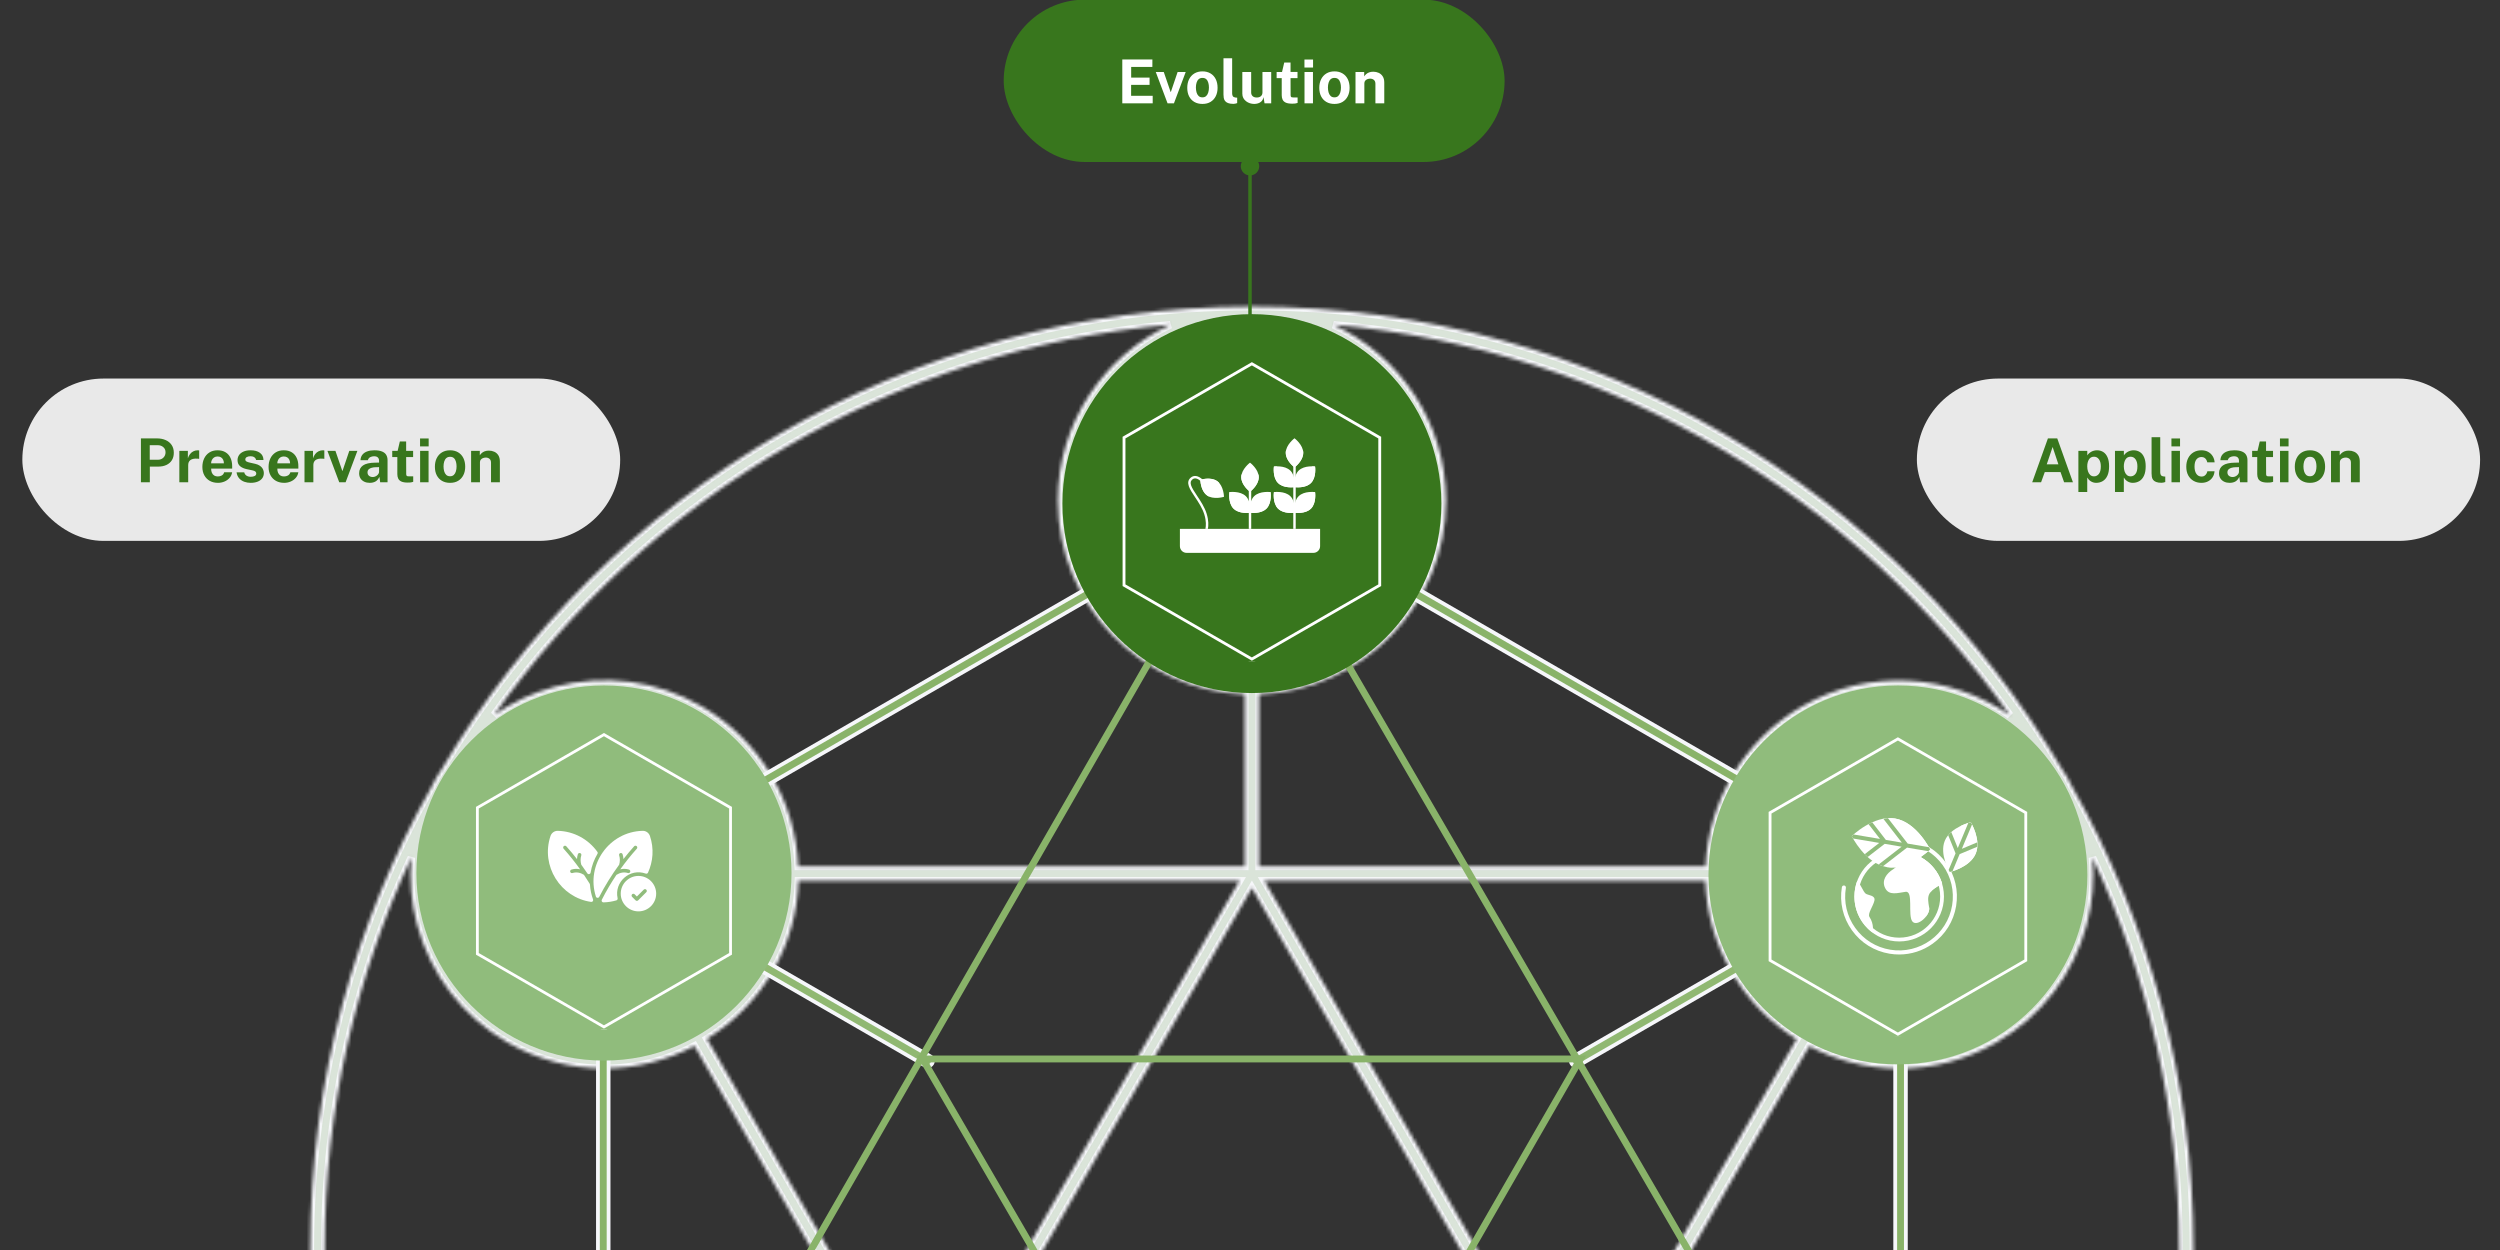 <svg xmlns="http://www.w3.org/2000/svg" width="722" height="361" viewBox="0 0 722 361" fill="none"><rect x="0" y="0" width="722" height="361" fill="#333333" stroke="none"/><g clip-path="url(#clip0_648_35)"><mask id="path-1-inside-1_648_35" fill="white"><path d="M598.275 494.025C620.641 454.544 633.477 408.986 633.477 360.464C633.477 311.978 620.661 266.458 598.329 226.998C597.903 226.164 597.516 225.317 597.044 224.5C596.611 223.749 596.11 223.065 595.647 222.343C548.259 142.33 461.085 88.536 361.545 88.536C262.026 88.536 174.873 142.305 127.476 222.285C127.001 223.023 126.492 223.732 126.05 224.5C125.587 225.304 125.208 226.143 124.782 226.964C102.441 266.433 89.617 311.966 89.617 360.464C89.617 408.999 102.462 454.569 124.836 494.059C125.245 494.847 125.6 495.652 126.05 496.432C126.492 497.199 127.005 497.908 127.476 498.65C174.873 578.631 262.026 632.396 361.545 632.396C461.314 632.396 548.655 578.351 595.968 498.033C596.31 497.483 596.719 496.999 597.044 496.432C597.503 495.639 597.862 494.826 598.275 494.025ZM629.307 360.464C629.307 400.775 620.299 439.005 604.272 473.332C606.094 452.304 595.981 431.09 576.526 419.859C550.369 404.762 517.018 413.253 501.091 438.621L458.061 413.778L522.507 302.157C526.126 304.046 529.955 305.589 533.996 306.673C538.825 307.97 543.726 308.609 548.597 308.609C558.31 308.609 567.897 306.06 576.534 301.073C589.5 293.587 598.775 281.501 602.649 267.038C604.368 260.628 604.868 254.097 604.313 247.679C620.311 281.976 629.307 320.182 629.307 360.464ZM592.023 496.536C585.034 507.371 574.474 515.157 561.934 518.514C548.551 522.1 534.567 520.257 522.565 513.33C510.562 506.403 501.98 495.214 498.393 481.827C494.99 469.115 496.533 455.891 502.622 444.314L520.68 454.74C517.364 461.475 516.58 469.09 518.545 476.426C520.692 484.438 525.822 491.131 532.991 495.268C537.762 498.021 543.062 499.43 548.434 499.43C551.136 499.43 553.851 499.076 556.533 498.358C564.548 496.211 571.242 491.081 575.379 483.916C579.516 476.747 580.613 468.386 578.469 460.37C576.322 452.355 571.192 445.661 564.023 441.52C556.858 437.383 548.497 436.286 540.477 438.434C533.141 440.398 526.94 444.885 522.765 451.124L504.74 440.719C514.533 425.226 531.31 416.522 548.597 416.522C557.392 416.522 566.3 418.758 574.449 423.462C598.454 437.324 607.133 467.581 594.642 491.986C593.775 493.517 592.911 495.035 592.023 496.536ZM547.833 470.421C548.163 470.613 548.517 470.7 548.872 470.7C549.593 470.7 550.294 470.329 550.682 469.658C551.257 468.661 550.915 467.385 549.919 466.809L526.372 453.214C529.984 447.938 535.293 444.143 541.553 442.466C543.876 441.845 546.232 441.536 548.572 441.536C553.222 441.536 557.805 442.754 561.934 445.135C568.135 448.714 572.577 454.511 574.437 461.45C576.297 468.39 575.346 475.625 571.763 481.831C564.357 494.659 547.896 499.055 535.072 491.661C522.853 484.608 518.299 469.345 524.291 456.829L547.833 470.421ZM359.743 577.809C360.115 578.455 360.803 578.852 361.549 578.852C362.296 578.852 362.984 578.455 363.355 577.809L376.909 554.334C383.853 559.196 388.411 567.237 388.411 576.337C388.411 591.15 376.358 603.198 361.549 603.198C346.74 603.198 334.692 591.15 334.692 576.337C334.692 567.237 339.25 559.196 346.19 554.334L359.743 577.809ZM349.789 552.228C353.346 550.484 357.329 549.479 361.549 549.479C365.77 549.479 369.752 550.484 373.31 552.228L361.549 572.6L349.789 552.228ZM330.521 576.337C330.521 593.448 344.442 607.369 361.549 607.369C378.66 607.369 392.581 593.448 392.581 576.337C392.581 565.694 387.193 556.294 379.007 550.701L389.428 532.652C403.837 541.881 413.433 557.991 413.433 576.337C413.433 604.946 390.158 628.221 361.549 628.221C332.94 628.221 309.665 604.946 309.665 576.337C309.665 557.991 319.261 541.881 333.67 532.652L344.092 550.701C335.905 556.294 330.521 565.698 330.521 576.337ZM375.399 548.608C371.225 546.514 366.529 545.305 361.549 545.305C356.57 545.305 351.874 546.514 347.699 548.608L337.257 530.521C344.509 526.659 352.771 524.453 361.549 524.453C370.324 524.453 378.585 526.659 385.842 530.521L375.399 548.608ZM361.549 520.282C352.016 520.282 343.037 522.689 335.171 526.905L271.502 416.622H451.605L387.931 526.905C380.062 522.689 371.083 520.282 361.549 520.282ZM128.427 228.995C129.178 227.669 129.933 226.351 130.704 225.038C140.48 209.423 157.328 200.653 174.685 200.653C183.481 200.653 192.389 202.889 200.538 207.593C216.423 216.763 225.577 233.132 226.365 250.227H205.526C205.38 248.313 205.067 246.394 204.558 244.497C202.41 236.481 197.281 229.788 190.116 225.647C182.951 221.509 174.585 220.413 166.574 222.56C158.558 224.708 151.865 229.838 147.724 237.007C139.17 251.824 144.266 270.837 159.084 279.395C163.855 282.147 169.151 283.557 174.527 283.557C177.229 283.557 179.948 283.202 182.626 282.485C184.523 281.976 186.337 281.288 188.068 280.458L198.49 298.508C183.293 306.373 164.539 306.628 148.654 297.453C136.651 290.526 128.064 279.336 124.482 265.949C121.129 253.446 122.576 240.443 128.427 228.995ZM174.222 250.227C173.476 250.227 172.788 250.623 172.417 251.269C172.046 251.916 172.046 252.708 172.417 253.355L185.971 276.83C184.557 277.489 183.085 278.048 181.546 278.461C174.602 280.316 167.366 279.37 161.165 275.787C148.337 268.381 143.929 251.92 151.335 239.096C154.913 232.895 160.71 228.453 167.65 226.593C169.973 225.972 172.329 225.663 174.669 225.663C179.319 225.663 183.906 226.881 188.031 229.262C194.232 232.84 198.674 238.637 200.529 245.577C200.942 247.116 201.193 248.671 201.33 250.227H174.222ZM201.368 254.397C201.092 258.426 199.933 262.367 197.856 265.958C195.783 269.548 192.952 272.526 189.599 274.774L177.834 254.397H201.368ZM191.692 278.398C195.671 275.779 199.024 272.28 201.468 268.043C203.916 263.806 205.267 259.152 205.546 254.397H226.415C226.132 262.609 223.913 270.87 219.526 278.469C215.138 286.067 209.095 292.119 202.123 296.469L191.692 278.398ZM223.141 280.554C227.908 272.297 230.315 263.318 230.598 254.397H357.938L267.886 410.371L204.17 300.013C211.756 295.305 218.375 288.812 223.141 280.554ZM361.549 142.071C360.398 142.071 359.464 143.005 359.464 144.157V171.343C345.627 170.272 334.692 158.695 334.692 144.59C334.692 129.781 346.74 117.733 361.549 117.733C376.363 117.733 388.411 129.781 388.411 144.59C388.411 158.699 377.472 170.276 363.634 171.343V144.157C363.634 143.005 362.7 142.071 361.549 142.071ZM363.634 175.514C379.774 174.434 392.581 160.997 392.581 144.59C392.581 127.479 378.66 113.562 361.549 113.562C344.438 113.562 330.521 127.483 330.521 144.59C330.521 160.997 343.329 174.434 359.464 175.514V196.366C331.827 195.261 309.665 172.495 309.665 144.59C309.665 115.981 332.94 92.71 361.549 92.71C390.158 92.71 413.433 115.985 413.433 144.59C413.433 172.495 391.272 195.261 363.634 196.366V175.514ZM492.505 254.397C492.788 263.318 495.194 272.297 499.957 280.554C504.636 288.666 511.121 295.33 518.857 300.13L455.213 410.367L365.161 254.397H492.505ZM592.073 224.479C592.945 225.951 593.791 227.44 594.638 228.933C607.128 253.338 598.45 283.599 574.445 297.457C562.442 304.392 548.467 306.231 535.076 302.641C531.394 301.656 527.899 300.255 524.592 298.545L535.034 280.462C536.765 281.292 538.579 281.981 540.477 282.485C543.158 283.202 545.878 283.557 548.576 283.557C553.951 283.557 559.248 282.151 564.019 279.395C571.188 275.258 576.317 268.564 578.465 260.549C580.613 252.537 579.516 244.176 575.379 237.007C571.242 229.838 564.548 224.708 556.529 222.56C548.513 220.417 540.152 221.509 532.983 225.647C523.766 230.968 518.319 240.335 517.569 250.223H496.729C497.517 233.128 506.671 216.763 522.557 207.589C546.607 193.714 577.21 201.379 592.073 224.479ZM550.682 253.355C551.053 252.708 551.053 251.916 550.682 251.269C550.311 250.623 549.623 250.227 548.876 250.227H521.768C522.507 241.782 527.194 233.812 535.072 229.262C541.278 225.684 548.522 224.733 555.453 226.593C562.392 228.453 568.189 232.895 571.767 239.096C575.35 245.297 576.297 252.537 574.437 259.473C572.577 266.412 568.135 272.205 561.934 275.787C555.732 279.37 548.501 280.321 541.553 278.461C540.014 278.048 538.542 277.489 537.128 276.83L550.682 253.355ZM533.5 274.778C530.151 272.526 527.315 269.553 525.242 265.958C523.132 262.3 522.014 258.351 521.743 254.397H545.264L533.5 274.778ZM517.565 254.397C517.84 259.06 519.141 263.731 521.631 268.043C524.079 272.28 527.432 275.779 531.41 278.398L520.951 296.51C513.845 292.069 507.881 285.934 503.573 278.469C499.186 270.87 496.967 262.609 496.683 254.397H517.565ZM451.601 412.452H271.502L361.549 256.482L451.601 412.452ZM580.446 206.55C563.168 194.589 539.851 192.8 520.476 203.981C503.256 213.923 493.359 231.694 492.567 250.227H363.634V200.536C393.574 199.427 417.604 174.792 417.604 144.59C417.604 122.108 404.271 102.732 385.12 93.807C465.751 100.876 536.202 143.815 580.446 206.55ZM337.978 93.803C318.832 102.728 305.495 122.108 305.495 144.586C305.495 174.788 329.525 199.427 359.464 200.532V250.223H230.536C229.743 231.689 219.847 213.923 202.623 203.977C189.657 196.491 174.552 194.502 160.089 198.38C153.762 200.073 147.932 202.855 142.702 206.475C186.951 143.781 257.381 100.872 337.978 93.803ZM93.792 360.464C93.792 320.182 102.787 281.976 118.793 247.67C118.239 254.093 118.739 260.624 120.453 267.034C124.328 281.497 133.603 293.583 146.568 301.068C155.372 306.152 164.997 308.567 174.502 308.567C183.581 308.567 192.518 306.281 200.554 302.09L265.037 413.778L222.007 438.621C206.076 413.249 172.725 404.758 146.568 419.859C127.113 431.094 117 452.305 118.823 473.336C102.8 439.009 93.792 400.779 93.792 360.464ZM131.063 496.511C130.183 495.026 129.332 493.525 128.481 492.023C115.966 467.614 124.64 437.333 148.658 423.466C172.821 409.516 203.62 417.327 218.4 440.702L200.346 451.128C196.171 444.889 189.966 440.402 182.634 438.438C174.614 436.286 166.257 437.383 159.088 441.524C144.271 450.082 139.174 469.095 147.728 483.916C151.865 491.085 158.558 496.215 166.574 498.358C169.255 499.076 171.975 499.43 174.673 499.43C180.044 499.43 185.345 498.025 190.116 495.268C197.285 491.131 202.414 484.438 204.558 476.426C206.522 469.09 205.738 461.475 202.423 454.74L220.481 444.314C226.57 455.895 228.117 469.12 224.71 481.827C221.123 495.214 212.536 506.403 200.534 513.33C188.531 520.261 174.552 522.105 161.165 518.514C148.62 515.153 138.048 507.358 131.063 496.511ZM200.529 475.35C198.669 482.29 194.232 488.082 188.031 491.661C181.833 495.243 174.594 496.19 167.65 494.334C160.71 492.474 154.918 488.037 151.335 481.835C147.753 475.634 146.806 468.394 148.662 461.454C150.522 454.515 154.963 448.718 161.165 445.14C165.289 442.758 169.873 441.541 174.527 441.541C176.866 441.541 179.223 441.849 181.546 442.471C187.805 444.151 193.114 447.942 196.726 453.218L173.18 466.809C172.183 467.385 171.841 468.661 172.417 469.658C172.805 470.329 173.505 470.7 174.227 470.7C174.581 470.7 174.94 470.613 175.265 470.421L198.811 456.825C201.576 462.597 202.206 469.09 200.529 475.35ZM142.702 514.452C147.932 518.068 153.762 520.849 160.089 522.547C164.918 523.844 169.818 524.482 174.685 524.482C184.398 524.482 193.986 521.934 202.623 516.946C215.589 509.46 224.868 497.374 228.742 482.911C232.437 469.128 230.74 454.778 224.096 442.233L267.123 417.39L331.589 529.044C315.933 538.999 305.495 556.452 305.495 576.337C305.495 598.82 318.827 618.199 337.978 627.124C257.381 620.055 186.951 577.146 142.702 514.452ZM385.12 627.124C404.267 618.199 417.604 598.82 417.604 576.337C417.604 556.452 407.165 538.999 391.51 529.044L455.976 417.386L499.002 442.229C492.359 454.773 490.661 469.124 494.356 482.907C498.23 497.37 507.505 509.456 520.471 516.942C529.275 522.026 538.9 524.44 548.405 524.44C559.84 524.44 571.054 520.858 580.496 514.298C536.261 577.079 465.785 620.051 385.12 627.124Z"></path></mask><path d="M598.275 494.025C620.641 454.544 633.477 408.986 633.477 360.464C633.477 311.978 620.661 266.458 598.329 226.998C597.903 226.164 597.516 225.317 597.044 224.5C596.611 223.749 596.11 223.065 595.647 222.343C548.259 142.33 461.085 88.536 361.545 88.536C262.026 88.536 174.873 142.305 127.476 222.285C127.001 223.023 126.492 223.732 126.05 224.5C125.587 225.304 125.208 226.143 124.782 226.964C102.441 266.433 89.617 311.966 89.617 360.464C89.617 408.999 102.462 454.569 124.836 494.059C125.245 494.847 125.6 495.652 126.05 496.432C126.492 497.199 127.005 497.908 127.476 498.65C174.873 578.631 262.026 632.396 361.545 632.396C461.314 632.396 548.655 578.351 595.968 498.033C596.31 497.483 596.719 496.999 597.044 496.432C597.503 495.639 597.862 494.826 598.275 494.025ZM629.307 360.464C629.307 400.775 620.299 439.005 604.272 473.332C606.094 452.304 595.981 431.09 576.526 419.859C550.369 404.762 517.018 413.253 501.091 438.621L458.061 413.778L522.507 302.157C526.126 304.046 529.955 305.589 533.996 306.673C538.825 307.97 543.726 308.609 548.597 308.609C558.31 308.609 567.897 306.06 576.534 301.073C589.5 293.587 598.775 281.501 602.649 267.038C604.368 260.628 604.868 254.097 604.313 247.679C620.311 281.976 629.307 320.182 629.307 360.464ZM592.023 496.536C585.034 507.371 574.474 515.157 561.934 518.514C548.551 522.1 534.567 520.257 522.565 513.33C510.562 506.403 501.98 495.214 498.393 481.827C494.99 469.115 496.533 455.891 502.622 444.314L520.68 454.74C517.364 461.475 516.58 469.09 518.545 476.426C520.692 484.438 525.822 491.131 532.991 495.268C537.762 498.021 543.062 499.43 548.434 499.43C551.136 499.43 553.851 499.076 556.533 498.358C564.548 496.211 571.242 491.081 575.379 483.916C579.516 476.747 580.613 468.386 578.469 460.37C576.322 452.355 571.192 445.661 564.023 441.52C556.858 437.383 548.497 436.286 540.477 438.434C533.141 440.398 526.94 444.885 522.765 451.124L504.74 440.719C514.533 425.226 531.31 416.522 548.597 416.522C557.392 416.522 566.3 418.758 574.449 423.462C598.454 437.324 607.133 467.581 594.642 491.986C593.775 493.517 592.911 495.035 592.023 496.536ZM547.833 470.421C548.163 470.613 548.517 470.7 548.872 470.7C549.593 470.7 550.294 470.329 550.682 469.658C551.257 468.661 550.915 467.385 549.919 466.809L526.372 453.214C529.984 447.938 535.293 444.143 541.553 442.466C543.876 441.845 546.232 441.536 548.572 441.536C553.222 441.536 557.805 442.754 561.934 445.135C568.135 448.714 572.577 454.511 574.437 461.45C576.297 468.39 575.346 475.625 571.763 481.831C564.357 494.659 547.896 499.055 535.072 491.661C522.853 484.608 518.299 469.345 524.291 456.829L547.833 470.421ZM359.743 577.809C360.115 578.455 360.803 578.852 361.549 578.852C362.296 578.852 362.984 578.455 363.355 577.809L376.909 554.334C383.853 559.196 388.411 567.237 388.411 576.337C388.411 591.15 376.358 603.198 361.549 603.198C346.74 603.198 334.692 591.15 334.692 576.337C334.692 567.237 339.25 559.196 346.19 554.334L359.743 577.809ZM349.789 552.228C353.346 550.484 357.329 549.479 361.549 549.479C365.77 549.479 369.752 550.484 373.31 552.228L361.549 572.6L349.789 552.228ZM330.521 576.337C330.521 593.448 344.442 607.369 361.549 607.369C378.66 607.369 392.581 593.448 392.581 576.337C392.581 565.694 387.193 556.294 379.007 550.701L389.428 532.652C403.837 541.881 413.433 557.991 413.433 576.337C413.433 604.946 390.158 628.221 361.549 628.221C332.94 628.221 309.665 604.946 309.665 576.337C309.665 557.991 319.261 541.881 333.67 532.652L344.092 550.701C335.905 556.294 330.521 565.698 330.521 576.337ZM375.399 548.608C371.225 546.514 366.529 545.305 361.549 545.305C356.57 545.305 351.874 546.514 347.699 548.608L337.257 530.521C344.509 526.659 352.771 524.453 361.549 524.453C370.324 524.453 378.585 526.659 385.842 530.521L375.399 548.608ZM361.549 520.282C352.016 520.282 343.037 522.689 335.171 526.905L271.502 416.622H451.605L387.931 526.905C380.062 522.689 371.083 520.282 361.549 520.282ZM128.427 228.995C129.178 227.669 129.933 226.351 130.704 225.038C140.48 209.423 157.328 200.653 174.685 200.653C183.481 200.653 192.389 202.889 200.538 207.593C216.423 216.763 225.577 233.132 226.365 250.227H205.526C205.38 248.313 205.067 246.394 204.558 244.497C202.41 236.481 197.281 229.788 190.116 225.647C182.951 221.509 174.585 220.413 166.574 222.56C158.558 224.708 151.865 229.838 147.724 237.007C139.17 251.824 144.266 270.837 159.084 279.395C163.855 282.147 169.151 283.557 174.527 283.557C177.229 283.557 179.948 283.202 182.626 282.485C184.523 281.976 186.337 281.288 188.068 280.458L198.49 298.508C183.293 306.373 164.539 306.628 148.654 297.453C136.651 290.526 128.064 279.336 124.482 265.949C121.129 253.446 122.576 240.443 128.427 228.995ZM174.222 250.227C173.476 250.227 172.788 250.623 172.417 251.269C172.046 251.916 172.046 252.708 172.417 253.355L185.971 276.83C184.557 277.489 183.085 278.048 181.546 278.461C174.602 280.316 167.366 279.37 161.165 275.787C148.337 268.381 143.929 251.92 151.335 239.096C154.913 232.895 160.71 228.453 167.65 226.593C169.973 225.972 172.329 225.663 174.669 225.663C179.319 225.663 183.906 226.881 188.031 229.262C194.232 232.84 198.674 238.637 200.529 245.577C200.942 247.116 201.193 248.671 201.33 250.227H174.222ZM201.368 254.397C201.092 258.426 199.933 262.367 197.856 265.958C195.783 269.548 192.952 272.526 189.599 274.774L177.834 254.397H201.368ZM191.692 278.398C195.671 275.779 199.024 272.28 201.468 268.043C203.916 263.806 205.267 259.152 205.546 254.397H226.415C226.132 262.609 223.913 270.87 219.526 278.469C215.138 286.067 209.095 292.119 202.123 296.469L191.692 278.398ZM223.141 280.554C227.908 272.297 230.315 263.318 230.598 254.397H357.938L267.886 410.371L204.17 300.013C211.756 295.305 218.375 288.812 223.141 280.554ZM361.549 142.071C360.398 142.071 359.464 143.005 359.464 144.157V171.343C345.627 170.272 334.692 158.695 334.692 144.59C334.692 129.781 346.74 117.733 361.549 117.733C376.363 117.733 388.411 129.781 388.411 144.59C388.411 158.699 377.472 170.276 363.634 171.343V144.157C363.634 143.005 362.7 142.071 361.549 142.071ZM363.634 175.514C379.774 174.434 392.581 160.997 392.581 144.59C392.581 127.479 378.66 113.562 361.549 113.562C344.438 113.562 330.521 127.483 330.521 144.59C330.521 160.997 343.329 174.434 359.464 175.514V196.366C331.827 195.261 309.665 172.495 309.665 144.59C309.665 115.981 332.94 92.71 361.549 92.71C390.158 92.71 413.433 115.985 413.433 144.59C413.433 172.495 391.272 195.261 363.634 196.366V175.514ZM492.505 254.397C492.788 263.318 495.194 272.297 499.957 280.554C504.636 288.666 511.121 295.33 518.857 300.13L455.213 410.367L365.161 254.397H492.505ZM592.073 224.479C592.945 225.951 593.791 227.44 594.638 228.933C607.128 253.338 598.45 283.599 574.445 297.457C562.442 304.392 548.467 306.231 535.076 302.641C531.394 301.656 527.899 300.255 524.592 298.545L535.034 280.462C536.765 281.292 538.579 281.981 540.477 282.485C543.158 283.202 545.878 283.557 548.576 283.557C553.951 283.557 559.248 282.151 564.019 279.395C571.188 275.258 576.317 268.564 578.465 260.549C580.613 252.537 579.516 244.176 575.379 237.007C571.242 229.838 564.548 224.708 556.529 222.56C548.513 220.417 540.152 221.509 532.983 225.647C523.766 230.968 518.319 240.335 517.569 250.223H496.729C497.517 233.128 506.671 216.763 522.557 207.589C546.607 193.714 577.21 201.379 592.073 224.479ZM550.682 253.355C551.053 252.708 551.053 251.916 550.682 251.269C550.311 250.623 549.623 250.227 548.876 250.227H521.768C522.507 241.782 527.194 233.812 535.072 229.262C541.278 225.684 548.522 224.733 555.453 226.593C562.392 228.453 568.189 232.895 571.767 239.096C575.35 245.297 576.297 252.537 574.437 259.473C572.577 266.412 568.135 272.205 561.934 275.787C555.732 279.37 548.501 280.321 541.553 278.461C540.014 278.048 538.542 277.489 537.128 276.83L550.682 253.355ZM533.5 274.778C530.151 272.526 527.315 269.553 525.242 265.958C523.132 262.3 522.014 258.351 521.743 254.397H545.264L533.5 274.778ZM517.565 254.397C517.84 259.06 519.141 263.731 521.631 268.043C524.079 272.28 527.432 275.779 531.41 278.398L520.951 296.51C513.845 292.069 507.881 285.934 503.573 278.469C499.186 270.87 496.967 262.609 496.683 254.397H517.565ZM451.601 412.452H271.502L361.549 256.482L451.601 412.452ZM580.446 206.55C563.168 194.589 539.851 192.8 520.476 203.981C503.256 213.923 493.359 231.694 492.567 250.227H363.634V200.536C393.574 199.427 417.604 174.792 417.604 144.59C417.604 122.108 404.271 102.732 385.12 93.807C465.751 100.876 536.202 143.815 580.446 206.55ZM337.978 93.803C318.832 102.728 305.495 122.108 305.495 144.586C305.495 174.788 329.525 199.427 359.464 200.532V250.223H230.536C229.743 231.689 219.847 213.923 202.623 203.977C189.657 196.491 174.552 194.502 160.089 198.38C153.762 200.073 147.932 202.855 142.702 206.475C186.951 143.781 257.381 100.872 337.978 93.803ZM93.792 360.464C93.792 320.182 102.787 281.976 118.793 247.67C118.239 254.093 118.739 260.624 120.453 267.034C124.328 281.497 133.603 293.583 146.568 301.068C155.372 306.152 164.997 308.567 174.502 308.567C183.581 308.567 192.518 306.281 200.554 302.09L265.037 413.778L222.007 438.621C206.076 413.249 172.725 404.758 146.568 419.859C127.113 431.094 117 452.305 118.823 473.336C102.8 439.009 93.792 400.779 93.792 360.464ZM131.063 496.511C130.183 495.026 129.332 493.525 128.481 492.023C115.966 467.614 124.64 437.333 148.658 423.466C172.821 409.516 203.62 417.327 218.4 440.702L200.346 451.128C196.171 444.889 189.966 440.402 182.634 438.438C174.614 436.286 166.257 437.383 159.088 441.524C144.271 450.082 139.174 469.095 147.728 483.916C151.865 491.085 158.558 496.215 166.574 498.358C169.255 499.076 171.975 499.43 174.673 499.43C180.044 499.43 185.345 498.025 190.116 495.268C197.285 491.131 202.414 484.438 204.558 476.426C206.522 469.09 205.738 461.475 202.423 454.74L220.481 444.314C226.57 455.895 228.117 469.12 224.71 481.827C221.123 495.214 212.536 506.403 200.534 513.33C188.531 520.261 174.552 522.105 161.165 518.514C148.62 515.153 138.048 507.358 131.063 496.511ZM200.529 475.35C198.669 482.29 194.232 488.082 188.031 491.661C181.833 495.243 174.594 496.19 167.65 494.334C160.71 492.474 154.918 488.037 151.335 481.835C147.753 475.634 146.806 468.394 148.662 461.454C150.522 454.515 154.963 448.718 161.165 445.14C165.289 442.758 169.873 441.541 174.527 441.541C176.866 441.541 179.223 441.849 181.546 442.471C187.805 444.151 193.114 447.942 196.726 453.218L173.18 466.809C172.183 467.385 171.841 468.661 172.417 469.658C172.805 470.329 173.505 470.7 174.227 470.7C174.581 470.7 174.94 470.613 175.265 470.421L198.811 456.825C201.576 462.597 202.206 469.09 200.529 475.35ZM142.702 514.452C147.932 518.068 153.762 520.849 160.089 522.547C164.918 523.844 169.818 524.482 174.685 524.482C184.398 524.482 193.986 521.934 202.623 516.946C215.589 509.46 224.868 497.374 228.742 482.911C232.437 469.128 230.74 454.778 224.096 442.233L267.123 417.39L331.589 529.044C315.933 538.999 305.495 556.452 305.495 576.337C305.495 598.82 318.827 618.199 337.978 627.124C257.381 620.055 186.951 577.146 142.702 514.452ZM385.12 627.124C404.267 618.199 417.604 598.82 417.604 576.337C417.604 556.452 407.165 538.999 391.51 529.044L455.976 417.386L499.002 442.229C492.359 454.773 490.661 469.124 494.356 482.907C498.23 497.37 507.505 509.456 520.471 516.942C529.275 522.026 538.9 524.44 548.405 524.44C559.84 524.44 571.054 520.858 580.496 514.298C536.261 577.079 465.785 620.051 385.12 627.124Z" fill="#DAE4D9" stroke="#F6F7FA" stroke-width="2.189" mask="url(#path-1-inside-1_648_35)"></path><path d="M548.107 250.98L548.109 250.979C548.838 250.554 549.779 250.802 550.208 251.544C550.632 252.279 550.38 253.22 549.645 253.644L455.982 307.718L455.98 307.719C455.739 307.859 455.476 307.924 455.217 307.924C454.682 307.924 454.166 307.649 453.881 307.155C453.456 306.42 453.709 305.478 454.444 305.054C454.444 305.054 454.444 305.054 454.444 305.054L548.107 250.98Z" fill="#90B872" stroke="#F6F7FA" stroke-width="1.094"></path><path d="M267.119 307.719L267.117 307.718L173.453 253.644C173.453 253.644 173.453 253.644 173.453 253.644C172.718 253.22 172.466 252.278 172.89 251.543C173.316 250.807 174.257 250.554 174.99 250.98L174.992 250.981L268.655 305.054C269.39 305.478 269.642 306.42 269.218 307.155L269.217 307.156C268.935 307.646 268.42 307.924 267.886 307.924C267.622 307.924 267.36 307.859 267.119 307.719Z" fill="#90B872" stroke="#F6F7FA" stroke-width="1.094"></path><path d="M456.398 305.83H266.442L361.841 470.15L456.398 305.83Z" stroke="#89B369" stroke-width="2"></path><path d="M550.956 470.15L360.159 141.93L171.464 470.15H550.956Z" stroke="#89B369" stroke-width="2"></path><path d="M360.783 578.1L360.78 578.099L173.453 469.947L173.452 469.947C172.977 469.674 172.684 469.167 172.684 468.615V252.312C172.684 251.76 172.977 251.254 173.452 250.981L173.453 250.98L360.78 142.825L360.78 142.825C361.253 142.551 361.845 142.551 362.318 142.825L362.318 142.825L549.645 250.98L549.646 250.981C550.122 251.254 550.414 251.76 550.414 252.312V468.615C550.414 469.167 550.122 469.674 549.646 469.947L549.645 469.947L362.318 578.099L362.316 578.1C362.082 578.236 361.816 578.305 361.549 578.305C361.283 578.305 361.016 578.236 360.783 578.1ZM175.76 467.414V467.73L176.034 467.888L361.276 574.838L361.549 574.996L361.823 574.838L547.064 467.888L547.338 467.73V467.414V253.518V253.202L547.064 253.044L361.823 146.093L361.549 145.935L361.276 146.093L176.034 253.044L175.76 253.202V253.518V467.414Z" fill="#89B369" stroke="#F6F7FA" stroke-width="1.094"></path><circle cx="361.547" cy="145.438" r="54.714" fill="#38761D"></circle><g clip-path="url(#clip1_648_35)"><g clip-path="url(#clip2_648_35)"><path d="M325.969 126.796L325.655 126.977V127.34V168.054V168.416L325.969 168.597L361.228 188.954L361.542 189.135L361.856 188.954L397.115 168.597L397.429 168.416V168.054V127.34V126.977L397.115 126.796L361.856 106.439L361.542 106.258L361.228 106.439L325.969 126.796ZM361.542 191.533L323.578 169.615V125.777L361.542 103.86L399.506 125.777V169.615L361.542 191.533Z" fill="white" stroke="#38761D" stroke-width="1.255"></path><path d="M366.945 142.128C366.945 142.128 363.825 141.674 362.181 143.319C361.433 144.067 361.12 145.12 361 146.046C360.88 145.12 360.567 144.066 359.819 143.319C358.174 141.674 355.055 142.128 355.055 142.128C355.055 142.128 354.601 145.247 356.246 146.891C357.837 148.483 360.811 148.109 361 148.084C361.189 148.109 364.162 148.483 365.754 146.891C367.398 145.247 366.945 142.128 366.945 142.128Z" fill="white"></path><path d="M363.527 137.821C363.527 135.495 361 133.61 361 133.61C361 133.61 358.474 135.495 358.474 137.821C358.474 140.146 361 142.031 361 142.031C361 142.031 363.527 140.146 363.527 137.821Z" fill="white"></path><path d="M366.945 142.127C366.945 142.127 366.617 142.08 366.12 142.071C366.138 143.111 365.986 144.898 364.874 146.01C363.899 146.985 362.406 147.222 361.352 147.254V141.738C362.046 141.122 363.526 139.601 363.526 137.82C363.526 137.518 363.483 137.224 363.409 136.94C362.912 138.843 361 140.27 361 140.27C361 140.27 359.088 138.843 358.591 136.94C358.517 137.224 358.474 137.518 358.474 137.82C358.474 139.601 359.954 141.122 360.648 141.738V147.254C359.594 147.222 358.101 146.985 357.126 146.01C356.013 144.898 355.861 143.111 355.879 142.071C355.382 142.08 355.055 142.127 355.055 142.127C355.055 142.127 354.601 145.246 356.246 146.89C357.55 148.194 359.78 148.179 360.648 148.117V152.741H361.352V148.117C362.22 148.179 364.45 148.194 365.754 146.89C367.398 145.246 366.945 142.127 366.945 142.127Z" fill="white"></path><path d="M348.594 143.069C350.482 144.427 353.488 143.478 353.488 143.478C353.488 143.478 353.433 140.326 351.546 138.968C349.658 137.609 346.652 138.559 346.652 138.559C346.652 138.559 346.707 141.711 348.594 143.069Z" fill="white"></path><path d="M352.192 139.578C352.004 139.352 351.791 139.145 351.546 138.969C350.168 137.977 348.194 138.216 347.229 138.417C345.995 137.339 344.805 137.154 343.894 137.931C342.281 139.307 343.596 141.279 345.119 143.562C346.117 145.058 347.248 146.754 347.813 148.591C348.395 150.485 348.298 151.901 348.121 152.742H348.844C349.022 151.794 349.08 150.317 348.486 148.384C347.891 146.448 346.73 144.707 345.705 143.171C344.114 140.786 343.267 139.392 344.351 138.467C345.089 137.838 345.983 138.288 346.67 138.863C346.738 139.684 347.063 141.968 348.594 143.07C348.839 143.246 349.104 143.383 349.377 143.489C348.123 141.974 348.081 139.588 348.081 139.588C348.081 139.588 350.357 138.87 352.192 139.578Z" fill="white"></path><path d="M379.796 134.736C379.796 134.736 376.676 134.282 375.032 135.926C374.284 136.675 373.971 137.727 373.851 138.653C373.731 137.727 373.418 136.674 372.67 135.926C371.025 134.282 367.906 134.736 367.906 134.736C367.906 134.736 367.452 137.855 369.097 139.499C370.688 141.091 373.662 140.717 373.851 140.692C374.04 140.717 377.013 141.091 378.605 139.499C380.249 137.855 379.796 134.736 379.796 134.736Z" fill="white"></path><path d="M379.796 142.128C379.796 142.128 376.676 141.674 375.032 143.319C374.284 144.067 373.971 145.12 373.851 146.046C373.731 145.12 373.418 144.067 372.67 143.319C371.025 141.674 367.906 142.128 367.906 142.128C367.906 142.128 367.452 145.247 369.097 146.892C370.688 148.483 373.662 148.109 373.851 148.084C374.04 148.11 377.013 148.483 378.605 146.892C380.249 145.247 379.796 142.128 379.796 142.128Z" fill="white"></path><path d="M376.377 130.78C376.377 128.455 373.851 126.57 373.851 126.57C373.851 126.57 371.325 128.455 371.325 130.78C371.325 133.106 373.851 134.991 373.851 134.991C373.851 134.991 376.377 133.106 376.377 130.78Z" fill="white"></path><path d="M378.971 142.072C378.989 143.112 378.837 144.899 377.725 146.011C376.75 146.986 375.257 147.223 374.203 147.255V140.724C375.071 140.786 377.301 140.802 378.605 139.498C380.249 137.853 379.796 134.734 379.796 134.734C379.796 134.734 379.468 134.687 378.971 134.678C378.989 135.718 378.837 137.505 377.725 138.617C376.75 139.592 375.257 139.83 374.203 139.861V134.697C374.897 134.082 376.377 132.56 376.377 130.78C376.377 130.478 376.334 130.183 376.26 129.899C375.763 131.802 373.851 133.23 373.851 133.23C373.851 133.23 371.939 131.802 371.442 129.899C371.368 130.183 371.325 130.478 371.325 130.78C371.325 132.56 372.805 134.082 373.499 134.697V139.862C372.445 139.83 370.952 139.593 369.977 138.618C368.864 137.505 368.713 135.719 368.73 134.678C368.233 134.687 367.906 134.734 367.906 134.734C367.906 134.734 367.452 137.853 369.097 139.498C370.401 140.802 372.631 140.787 373.499 140.724V147.255C372.445 147.224 370.952 146.986 369.977 146.011C368.864 144.899 368.713 143.112 368.73 142.072C368.233 142.081 367.906 142.128 367.906 142.128C367.906 142.128 367.452 145.247 369.097 146.892C370.401 148.195 372.631 148.18 373.499 148.118V152.742H374.203V148.118C375.071 148.18 377.301 148.195 378.605 146.892C380.249 145.247 379.796 142.128 379.796 142.128C379.796 142.128 379.468 142.08 378.971 142.072Z" fill="white"></path><path d="M340.756 157.735C340.756 158.802 341.621 159.667 342.688 159.667H379.312C380.379 159.667 381.244 158.802 381.244 157.735V152.743H340.756V157.735Z" fill="white"></path></g></g><circle cx="548.122" cy="252.678" r="54.714" fill="#90BC7C"></circle><g clip-path="url(#clip3_648_35)"><g clip-path="url(#clip4_648_35)"><path d="M512.545 235.13L512.231 235.312V235.674V276.388V276.75L512.545 276.931L547.804 297.288L548.118 297.469L548.432 297.288L583.691 276.931L584.005 276.75V276.388V235.674V235.312L583.691 235.13L548.432 214.773L548.118 214.592L547.804 214.773L512.545 235.13ZM548.118 299.867L510.154 277.95V234.112L548.118 212.194L586.082 234.112V277.95L548.118 299.867Z" fill="white" stroke="#90BC7C" stroke-width="1.255"></path><g clip-path="url(#clip5_648_35)"><path d="M548.486 246.51C555.323 246.51 560.869 252.068 560.869 258.927C560.869 265.787 555.323 271.345 548.486 271.345C541.648 271.345 536.103 265.787 536.103 258.927C536.103 252.068 541.648 246.51 548.486 246.51Z" fill="#8EBC7B" stroke="white" stroke-width="1.094"></path><path d="M546.805 251.001C544.814 252.249 543.319 254.246 544.44 256.493C545.56 258.74 548.05 257.866 550.353 257.554C552.656 257.242 550.914 264.357 552.283 266.104C553.652 267.852 557.511 264.357 557.138 262.11C556.585 258.783 556.391 257.616 560.873 255.245L560.885 255.24C559.374 250.125 554.802 246.33 549.296 245.989L549.295 246.008C549.295 246.008 548.797 249.753 546.805 251.001Z" fill="white"></path><path d="M556.587 248.824C556.588 248.824 556.588 248.825 556.589 248.825C556.588 248.825 556.588 248.825 556.587 248.824Z" fill="white"></path><path d="M558.167 250.336C558.167 250.336 558.168 250.337 558.168 250.337C558.168 250.336 558.168 250.336 558.167 250.336Z" fill="white"></path><path d="M539.896 264.794C539.298 263.882 540.954 261.736 541.328 260.114C541.701 258.491 539.46 258.616 538.776 258.054C538.091 257.492 537.157 255.058 536.472 254.497L536.363 254.41C535.841 255.817 535.556 257.339 535.556 258.928C535.556 263.213 537.629 267.012 540.826 269.372L540.829 269.101C540.829 269.101 541.328 266.979 539.896 264.794Z" fill="white"></path><path d="M557.138 262.11C557.135 262.094 557.133 262.078 557.13 262.062C556.882 263.061 556.519 264.015 556.056 264.907C556.791 264.039 557.283 262.981 557.138 262.11Z" fill="white"></path><path d="M549.296 245.989L549.295 246.008C549.295 246.008 549.254 246.321 549.147 246.795C553.681 248.511 557.001 252.709 557.458 257.736C558.029 256.955 559.074 256.197 560.873 255.245L560.885 255.24C559.375 250.125 554.802 246.33 549.296 245.989Z" fill="white"></path><path d="M548.468 275.658C547.553 275.658 546.63 275.583 545.708 275.431C541.302 274.703 537.443 272.303 534.841 268.673C532.24 265.043 531.208 260.617 531.936 256.211C531.989 255.892 532.291 255.676 532.609 255.729C532.928 255.781 533.145 256.083 533.092 256.402C532.415 260.499 533.375 264.615 535.794 267.991C538.213 271.367 541.801 273.598 545.9 274.275C554.359 275.673 562.377 269.927 563.774 261.469C564.451 257.371 563.491 253.255 561.072 249.879C558.653 246.504 555.064 244.272 550.967 243.595C550.647 243.543 550.431 243.241 550.484 242.922C550.537 242.603 550.839 242.387 551.157 242.44C555.564 243.167 559.423 245.567 562.024 249.197C564.626 252.827 565.657 257.253 564.93 261.659C564.202 266.066 561.802 269.925 558.171 272.526C555.3 274.583 551.932 275.658 548.468 275.658Z" fill="white"></path><path d="M544.913 250.413C538.66 249.352 534.781 241.479 534.781 241.479C534.781 241.479 541.04 235.327 547.293 236.387C553.546 237.448 557.425 245.321 557.425 245.321C557.425 245.321 551.166 251.474 544.913 250.413Z" fill="white"></path><path d="M547.292 236.387C546.098 236.185 544.904 236.246 543.753 236.476C549.744 237.821 553.44 245.321 553.44 245.321C553.44 245.321 549.343 249.348 544.467 250.324C544.614 250.357 544.762 250.387 544.912 250.413C551.164 251.473 557.423 245.321 557.423 245.321C557.423 245.321 553.544 237.448 547.292 236.387Z" fill="white"></path><path d="M557.071 244.667L550.956 243.636L545.245 236.281C544.789 236.308 544.338 236.366 543.892 236.45L549.249 243.348L544.639 242.57L540.704 237.48C540.335 237.646 539.976 237.823 539.63 238.006L542.936 242.282L535.311 240.996C534.969 241.295 534.781 241.48 534.781 241.48C534.781 241.48 534.907 241.734 535.148 242.156L542.731 243.436L538.525 246.687C538.796 246.966 539.08 247.242 539.377 247.509L544.303 243.701L549.184 244.525L542.545 249.661C542.957 249.853 543.383 250.02 543.822 250.154L550.756 244.79L556.874 245.822C557.229 245.513 557.425 245.321 557.425 245.321C557.425 245.321 557.304 245.076 557.071 244.667Z" fill="#90BC7C"></path><path d="M561.677 242.771C563.354 238.802 569.166 237.466 569.166 237.466C569.166 237.466 572.258 242.564 570.581 246.534C568.904 250.503 563.092 251.839 563.092 251.839C563.092 251.839 559.999 246.74 561.677 242.771Z" fill="white"></path><path d="M569.165 237.466C569.165 237.466 567.844 237.77 566.279 238.518C567.082 240.219 568.355 243.67 567.144 246.534C566.267 248.61 564.258 249.966 562.542 250.786C562.851 251.443 563.092 251.839 563.092 251.839C563.092 251.839 568.903 250.503 570.581 246.534C572.258 242.564 569.165 237.466 569.165 237.466Z" fill="white"></path><path d="M571.056 243.26L566.587 245.135L569.521 238.12C569.311 237.705 569.166 237.466 569.166 237.466C569.166 237.466 568.89 237.529 568.44 237.67L565.407 244.92L563.527 240.293C563.208 240.574 562.907 240.879 562.635 241.21L564.766 246.453L562.764 251.239C562.959 251.62 563.092 251.839 563.092 251.839C563.092 251.839 563.392 251.77 563.876 251.617L565.943 246.675L571.054 244.531C571.088 244.107 571.087 243.681 571.056 243.26Z" fill="#90BC7C"></path></g></g></g><circle cx="174.424" cy="252.131" r="54.167" fill="#90BC7C"></circle><g clip-path="url(#clip6_648_35)"><g clip-path="url(#clip7_648_35)"><path d="M139.205 233.674L138.894 233.853V234.212V274.519V274.878L139.205 275.057L174.112 295.21L174.422 295.39L174.733 295.21L209.64 275.057L209.951 274.878V274.519V234.212V233.853L209.64 233.674L174.733 213.521L174.422 213.341L174.112 213.521L139.205 233.674ZM174.422 297.764L136.838 276.065V232.665L174.422 210.967L212.007 232.665V276.065L174.422 297.764Z" fill="white" stroke="#90BC7C" stroke-width="1.243"></path><g clip-path="url(#clip8_648_35)"><path d="M186.485 252.294C181.939 250.641 177.324 254.686 178.366 259.409C178.425 259.677 178.273 259.949 178.01 260.026C176.831 260.374 175.582 260.576 174.279 260.608C173.884 260.618 173.622 260.201 173.801 259.85C175.127 257.239 176.533 254.88 178.028 252.658C179.042 252.006 180.208 251.779 181.354 252.133C181.639 252.221 181.942 252.053 182.015 251.76C182.082 251.49 181.914 251.214 181.648 251.133C180.837 250.884 179.985 250.854 179.14 251.056C180.619 248.988 182.214 246.999 183.913 245.109C184.105 244.895 184.087 244.565 183.874 244.373C183.659 244.18 183.329 244.198 183.137 244.412C182.066 245.604 181.037 246.834 180.05 248.097C180.028 247.628 179.947 247.164 179.806 246.713C179.721 246.439 179.429 246.285 179.153 246.371C178.878 246.457 178.725 246.749 178.811 247.024C179.081 247.892 179.082 248.827 178.813 249.73C176.58 252.769 174.682 255.861 173.055 259.017C172.843 259.429 172.238 259.38 172.096 258.938C169.152 249.818 175.887 240.179 185.59 239.943C186.489 239.908 187.384 240.487 187.703 241.434C188.929 245.075 188.601 248.818 187.144 252.02C187.03 252.27 186.743 252.388 186.485 252.294Z" fill="white"></path><path d="M167.877 247.024C167.963 246.749 167.81 246.457 167.535 246.371C167.26 246.285 166.967 246.439 166.881 246.713C166.74 247.167 166.658 247.636 166.637 248.109C165.648 246.84 164.62 245.607 163.552 244.413C163.36 244.198 163.03 244.18 162.815 244.372C162.601 244.564 162.582 244.894 162.774 245.108C164.462 246.995 166.052 248.982 167.535 251.053C166.699 250.856 165.847 250.883 165.026 251.137C164.75 251.222 164.596 251.514 164.681 251.789C164.766 252.064 165.058 252.219 165.334 252.133C166.493 251.776 167.65 252.013 168.643 252.648C169.216 253.496 169.771 254.356 170.307 255.229C170.352 255.303 170.377 255.386 170.382 255.472C170.471 256.941 170.773 258.383 171.279 259.779C171.412 260.147 171.103 260.525 170.715 260.47C161.907 259.227 156.078 250.075 158.984 241.434C159.292 240.519 160.141 239.923 161.098 239.943C165.69 240.055 169.882 242.327 172.525 246.018C172.645 246.185 172.655 246.408 172.551 246.585C171.561 248.26 170.883 250.106 170.564 252.022C170.487 252.487 169.879 252.615 169.617 252.223C168.522 250.586 167.906 249.811 167.879 249.743C167.606 248.836 167.606 247.896 167.877 247.024Z" fill="white"></path><path d="M184.385 252.968C181.563 252.968 179.267 255.264 179.267 258.086C179.267 260.908 181.563 263.204 184.385 263.204C187.207 263.204 189.503 260.908 189.503 258.086C189.503 255.264 187.207 252.968 184.385 252.968ZM186.644 257.672L184.297 260.019C184.093 260.223 183.763 260.223 183.56 260.019L182.549 259.009C182.345 258.805 182.345 258.475 182.549 258.271C182.753 258.068 183.083 258.068 183.287 258.271L183.928 258.913L185.907 256.935C186.11 256.731 186.441 256.731 186.644 256.935C186.848 257.139 186.848 257.469 186.644 257.672Z" fill="white"></path></g></g></g><rect x="6.451" y="109.327" width="172.657" height="46.886" rx="23.443" fill="#E9E9E9"></rect><path d="M40.697 139.27V126.612H45.355C46.277 126.612 47.103 126.772 47.832 127.093C48.562 127.408 49.137 127.875 49.557 128.494C49.983 129.112 50.196 129.868 50.196 130.761C50.196 131.602 50.009 132.319 49.636 132.915C49.262 133.51 48.737 133.965 48.06 134.28C47.389 134.595 46.598 134.753 45.687 134.753H43.271V139.27H40.697ZM43.245 132.775H45.617C46.259 132.775 46.785 132.57 47.193 132.162C47.602 131.747 47.806 131.237 47.806 130.63C47.806 129.999 47.59 129.5 47.158 129.133C46.726 128.759 46.201 128.573 45.582 128.573H43.245V132.775ZM51.795 139.27V130.218H54.255V132.363C54.401 131.902 54.605 131.499 54.868 131.155C55.136 130.805 55.46 130.533 55.84 130.341C56.219 130.142 56.648 130.043 57.127 130.043C57.208 130.043 57.284 130.049 57.354 130.061C57.43 130.067 57.486 130.078 57.52 130.096V132.529C57.468 132.506 57.404 132.492 57.328 132.486C57.258 132.48 57.194 132.474 57.135 132.468C56.633 132.427 56.204 132.442 55.848 132.512C55.492 132.582 55.203 132.702 54.982 132.871C54.76 133.04 54.599 133.247 54.5 133.492C54.401 133.738 54.351 134.012 54.351 134.315V139.27H51.795ZM60.975 135.331C60.969 135.792 61.042 136.195 61.194 136.539C61.346 136.877 61.564 137.14 61.85 137.327C62.142 137.508 62.492 137.598 62.901 137.598C63.339 137.598 63.721 137.505 64.048 137.318C64.38 137.131 64.611 136.825 64.739 136.399H67.042C66.942 137.041 66.686 137.589 66.271 138.045C65.863 138.5 65.367 138.847 64.783 139.086C64.199 139.326 63.592 139.445 62.962 139.445C62.069 139.445 61.281 139.259 60.598 138.885C59.922 138.506 59.393 137.972 59.014 137.283C58.635 136.594 58.445 135.783 58.445 134.849C58.445 133.945 58.617 133.131 58.961 132.407C59.306 131.677 59.805 131.103 60.458 130.682C61.118 130.256 61.909 130.043 62.831 130.043C63.753 130.043 64.526 130.239 65.151 130.63C65.781 131.015 66.254 131.555 66.569 132.249C66.89 132.938 67.05 133.735 67.05 134.639V135.331H60.975ZM60.966 133.808H64.66C64.66 133.446 64.593 133.113 64.459 132.81C64.325 132.506 64.121 132.267 63.846 132.092C63.578 131.917 63.239 131.829 62.831 131.829C62.434 131.829 62.095 131.925 61.815 132.118C61.541 132.305 61.331 132.55 61.185 132.853C61.039 133.157 60.966 133.475 60.966 133.808ZM72.388 139.445C71.758 139.445 71.151 139.343 70.567 139.139C69.984 138.929 69.491 138.602 69.088 138.158C68.685 137.709 68.429 137.128 68.318 136.416H70.532C70.608 136.737 70.746 136.991 70.944 137.178C71.148 137.365 71.379 137.499 71.636 137.581C71.892 137.657 72.138 137.694 72.371 137.694C72.861 137.694 73.255 137.619 73.553 137.467C73.856 137.309 74.008 137.07 74.008 136.749C74.008 136.504 73.918 136.308 73.737 136.162C73.561 136.017 73.27 135.906 72.861 135.83L71.268 135.497C70.468 135.328 69.826 135.042 69.342 134.639C68.858 134.231 68.609 133.653 68.598 132.906C68.598 132.363 68.741 131.876 69.027 131.444C69.319 131.012 69.748 130.671 70.314 130.42C70.88 130.169 71.574 130.043 72.397 130.043C73.512 130.043 74.402 130.288 75.067 130.779C75.738 131.269 76.08 131.96 76.091 132.853H73.955C73.891 132.503 73.716 132.235 73.43 132.048C73.15 131.855 72.797 131.759 72.371 131.759C71.927 131.759 71.563 131.838 71.277 131.995C70.991 132.153 70.848 132.392 70.848 132.713C70.848 132.953 70.964 133.142 71.198 133.282C71.431 133.417 71.793 133.533 72.283 133.633L73.754 133.965C74.262 134.088 74.673 134.257 74.988 134.473C75.309 134.683 75.558 134.914 75.733 135.165C75.908 135.415 76.027 135.669 76.091 135.926C76.162 136.177 76.197 136.405 76.197 136.609C76.197 137.21 76.036 137.724 75.715 138.15C75.394 138.57 74.948 138.891 74.376 139.113C73.804 139.334 73.141 139.445 72.388 139.445ZM80.091 135.331C80.085 135.792 80.158 136.195 80.309 136.539C80.461 136.877 80.68 137.14 80.966 137.327C81.258 137.508 81.608 137.598 82.017 137.598C82.454 137.598 82.837 137.505 83.163 137.318C83.496 137.131 83.727 136.825 83.855 136.399H86.157C86.058 137.041 85.801 137.589 85.387 138.045C84.978 138.5 84.482 138.847 83.899 139.086C83.315 139.326 82.708 139.445 82.078 139.445C81.185 139.445 80.397 139.259 79.714 138.885C79.037 138.506 78.509 137.972 78.13 137.283C77.75 136.594 77.561 135.783 77.561 134.849C77.561 133.945 77.733 133.131 78.077 132.407C78.421 131.677 78.921 131.103 79.574 130.682C80.234 130.256 81.025 130.043 81.947 130.043C82.869 130.043 83.642 130.239 84.266 130.63C84.897 131.015 85.37 131.555 85.685 132.249C86.006 132.938 86.166 133.735 86.166 134.639V135.331H80.091ZM80.082 133.808H83.776C83.776 133.446 83.709 133.113 83.575 132.81C83.441 132.506 83.236 132.267 82.962 132.092C82.694 131.917 82.355 131.829 81.947 131.829C81.55 131.829 81.211 131.925 80.931 132.118C80.657 132.305 80.447 132.55 80.301 132.853C80.155 133.157 80.082 133.475 80.082 133.808ZM87.941 139.27V130.218H90.401V132.363C90.547 131.902 90.751 131.499 91.014 131.155C91.282 130.805 91.606 130.533 91.985 130.341C92.365 130.142 92.794 130.043 93.272 130.043C93.354 130.043 93.43 130.049 93.5 130.061C93.576 130.067 93.631 130.078 93.666 130.096V132.529C93.614 132.506 93.549 132.492 93.474 132.486C93.403 132.48 93.339 132.474 93.281 132.468C92.779 132.427 92.35 132.442 91.994 132.512C91.638 132.582 91.349 132.702 91.127 132.871C90.906 133.04 90.745 133.247 90.646 133.492C90.547 133.738 90.497 134.012 90.497 134.315V139.27H87.941ZM103.212 130.218L99.816 139.27H97.969L94.563 130.218H96.874L98.853 135.987H98.923L100.875 130.218H103.212ZM106.776 139.445C106.198 139.445 105.679 139.337 105.218 139.121C104.757 138.906 104.392 138.593 104.124 138.185C103.855 137.77 103.721 137.268 103.721 136.679C103.721 135.687 104.092 134.934 104.833 134.42C105.574 133.901 106.744 133.633 108.343 133.615L109.473 133.597V133.055C109.473 132.64 109.35 132.322 109.105 132.101C108.866 131.873 108.492 131.762 107.984 131.768C107.611 131.774 107.255 131.861 106.916 132.03C106.584 132.2 106.356 132.494 106.233 132.915H104.106C104.141 132.261 104.331 131.724 104.675 131.304C105.02 130.878 105.486 130.563 106.076 130.358C106.671 130.148 107.345 130.043 108.098 130.043C109.026 130.043 109.77 130.16 110.33 130.393C110.891 130.621 111.296 130.951 111.547 131.383C111.798 131.809 111.924 132.316 111.924 132.906V139.27H109.788L109.578 137.712C109.268 138.366 108.88 138.818 108.413 139.069C107.952 139.32 107.407 139.445 106.776 139.445ZM107.634 137.765C107.868 137.765 108.092 137.724 108.308 137.642C108.53 137.554 108.726 137.441 108.895 137.301C109.07 137.155 109.21 136.991 109.315 136.81C109.42 136.629 109.473 136.443 109.473 136.25V134.911L108.553 134.928C108.127 134.934 107.73 134.986 107.363 135.086C106.995 135.179 106.697 135.334 106.47 135.55C106.248 135.766 106.137 136.057 106.137 136.425C106.137 136.845 106.283 137.175 106.575 137.414C106.867 137.648 107.22 137.765 107.634 137.765ZM119.309 131.995H117.295L117.313 136.819C117.313 137.041 117.339 137.207 117.391 137.318C117.45 137.423 117.537 137.493 117.654 137.528C117.777 137.557 117.931 137.572 118.118 137.572H119.335V139.148C119.218 139.2 119.034 139.25 118.783 139.297C118.538 139.343 118.194 139.367 117.75 139.367C116.957 139.367 116.341 139.264 115.903 139.06C115.471 138.856 115.171 138.57 115.001 138.202C114.832 137.835 114.748 137.409 114.748 136.924V131.995H113.277V130.218H114.835L115.474 127.487H117.295V130.21H119.309V131.995ZM123.771 130.218V139.27H121.328V130.218H123.771ZM123.797 126.62V128.923H121.311V126.62H123.797ZM129.974 139.445C129.087 139.445 128.313 139.256 127.654 138.876C127 138.497 126.493 137.96 126.131 137.266C125.775 136.571 125.597 135.748 125.597 134.797C125.597 133.846 125.775 133.014 126.131 132.302C126.493 131.59 127 131.035 127.654 130.639C128.313 130.242 129.09 130.043 129.983 130.043C130.876 130.043 131.649 130.239 132.302 130.63C132.956 131.015 133.461 131.564 133.817 132.276C134.173 132.988 134.351 133.828 134.351 134.797C134.351 135.707 134.176 136.513 133.826 137.213C133.481 137.908 132.982 138.453 132.329 138.85C131.681 139.247 130.896 139.445 129.974 139.445ZM129.983 137.546C130.432 137.546 130.794 137.414 131.068 137.152C131.342 136.889 131.541 136.545 131.663 136.119C131.792 135.687 131.856 135.217 131.856 134.709C131.856 134.231 131.798 133.778 131.681 133.352C131.57 132.926 131.377 132.582 131.103 132.319C130.829 132.057 130.455 131.925 129.983 131.925C129.533 131.925 129.168 132.051 128.888 132.302C128.614 132.547 128.413 132.883 128.284 133.309C128.156 133.729 128.092 134.196 128.092 134.709C128.092 135.182 128.15 135.637 128.267 136.075C128.383 136.507 128.579 136.86 128.853 137.134C129.128 137.409 129.504 137.546 129.983 137.546ZM136.055 139.27V130.218H138.568V131.496C138.708 131.275 138.889 131.062 139.11 130.857C139.338 130.647 139.624 130.475 139.968 130.341C140.313 130.207 140.721 130.14 141.194 130.14C141.748 130.14 142.265 130.248 142.743 130.463C143.228 130.679 143.619 131.021 143.917 131.488C144.214 131.949 144.363 132.553 144.363 133.3V139.27H141.807V133.615C141.807 133.125 141.661 132.757 141.369 132.512C141.077 132.267 140.721 132.144 140.301 132.144C140.021 132.144 139.75 132.194 139.487 132.293C139.23 132.392 139.02 132.541 138.857 132.74C138.693 132.938 138.611 133.183 138.611 133.475V139.27H136.055Z" fill="#38761D"></path><rect x="289.871" y="-0.101" width="144.657" height="46.886" rx="23.443" fill="#38761D"></rect><path d="M324.118 29.841V17.183H332.811L332.802 19.336H326.683V22.409H331.997V24.519H326.665V27.662L332.898 27.67V29.841H324.118ZM342.434 20.789L339.037 29.841H337.19L333.785 20.789H336.096L338.074 26.558H338.144L340.097 20.789H342.434ZM347.258 30.016C346.371 30.016 345.598 29.827 344.938 29.447C344.285 29.068 343.777 28.531 343.415 27.837C343.059 27.142 342.881 26.319 342.881 25.368C342.881 24.417 343.059 23.585 343.415 22.873C343.777 22.161 344.285 21.606 344.938 21.21C345.598 20.813 346.374 20.614 347.267 20.614C348.16 20.614 348.933 20.81 349.587 21.201C350.241 21.586 350.745 22.135 351.101 22.847C351.457 23.559 351.635 24.399 351.635 25.368C351.635 26.278 351.46 27.084 351.11 27.784C350.766 28.479 350.267 29.024 349.613 29.421C348.965 29.818 348.18 30.016 347.258 30.016ZM347.267 28.117C347.716 28.117 348.078 27.985 348.353 27.723C348.627 27.46 348.825 27.116 348.948 26.69C349.076 26.258 349.141 25.788 349.141 25.28C349.141 24.802 349.082 24.349 348.965 23.923C348.855 23.497 348.662 23.153 348.388 22.89C348.113 22.628 347.74 22.497 347.267 22.497C346.818 22.497 346.453 22.622 346.173 22.873C345.899 23.118 345.697 23.454 345.569 23.88C345.44 24.3 345.376 24.767 345.376 25.28C345.376 25.753 345.435 26.208 345.551 26.646C345.668 27.078 345.864 27.431 346.138 27.705C346.412 27.98 346.789 28.117 347.267 28.117ZM356.229 29.999C355.563 29.999 355.035 29.92 354.644 29.762C354.253 29.605 353.964 29.398 353.777 29.141C353.591 28.878 353.471 28.589 353.418 28.274C353.366 27.953 353.34 27.629 353.34 27.303V16.832H355.843V26.987C355.843 27.32 355.913 27.591 356.054 27.802C356.199 28.006 356.471 28.131 356.868 28.178L357.297 28.204V29.78C357.122 29.838 356.944 29.888 356.763 29.929C356.582 29.976 356.404 29.999 356.229 29.999ZM362.232 30.016C361.812 30.016 361.397 29.952 360.989 29.824C360.586 29.695 360.219 29.506 359.886 29.255C359.553 29.004 359.285 28.695 359.08 28.327C358.882 27.959 358.783 27.533 358.783 27.049V20.789H361.339V26.725C361.339 27.145 361.476 27.489 361.751 27.758C362.025 28.026 362.428 28.16 362.959 28.16C363.461 28.16 363.857 28.032 364.149 27.775C364.447 27.513 364.596 27.148 364.596 26.681V20.789H367.126V29.841H365.2L364.902 28.047C364.797 28.578 364.599 28.986 364.307 29.272C364.021 29.552 363.691 29.745 363.318 29.85C362.95 29.961 362.588 30.016 362.232 30.016ZM374.722 22.567H372.709L372.726 27.39C372.726 27.612 372.752 27.778 372.805 27.889C372.863 27.994 372.951 28.064 373.067 28.099C373.19 28.128 373.345 28.143 373.531 28.143H374.748V29.719C374.632 29.771 374.448 29.821 374.197 29.868C373.952 29.914 373.607 29.938 373.164 29.938C372.37 29.938 371.754 29.835 371.317 29.631C370.885 29.427 370.584 29.141 370.415 28.773C370.246 28.406 370.161 27.98 370.161 27.495V22.567H368.69V20.789H370.249L370.888 18.058H372.709V20.781H374.722V22.567ZM379.184 20.789V29.841H376.742V20.789H379.184ZM379.21 17.191V19.494H376.724V17.191H379.21ZM385.387 30.016C384.5 30.016 383.727 29.827 383.067 29.447C382.414 29.068 381.906 28.531 381.544 27.837C381.188 27.142 381.01 26.319 381.01 25.368C381.01 24.417 381.188 23.585 381.544 22.873C381.906 22.161 382.414 21.606 383.067 21.21C383.727 20.813 384.503 20.614 385.396 20.614C386.289 20.614 387.062 20.81 387.716 21.201C388.37 21.586 388.875 22.135 389.231 22.847C389.587 23.559 389.765 24.399 389.765 25.368C389.765 26.278 389.589 27.084 389.239 27.784C388.895 28.479 388.396 29.024 387.742 29.421C387.094 29.818 386.309 30.016 385.387 30.016ZM385.396 28.117C385.846 28.117 386.207 27.985 386.482 27.723C386.756 27.46 386.954 27.116 387.077 26.69C387.205 26.258 387.27 25.788 387.27 25.28C387.27 24.802 387.211 24.349 387.094 23.923C386.984 23.497 386.791 23.153 386.517 22.89C386.242 22.628 385.869 22.497 385.396 22.497C384.947 22.497 384.582 22.622 384.302 22.873C384.028 23.118 383.826 23.454 383.698 23.88C383.569 24.3 383.505 24.767 383.505 25.28C383.505 25.753 383.564 26.208 383.68 26.646C383.797 27.078 383.993 27.431 384.267 27.705C384.541 27.98 384.918 28.117 385.396 28.117ZM391.469 29.841V20.789H393.981V22.067C394.121 21.846 394.302 21.633 394.524 21.428C394.752 21.218 395.038 21.046 395.382 20.912C395.726 20.778 396.135 20.711 396.608 20.711C397.162 20.711 397.678 20.819 398.157 21.035C398.641 21.25 399.032 21.592 399.33 22.059C399.628 22.52 399.777 23.124 399.777 23.871V29.841H397.22V24.186C397.22 23.696 397.074 23.328 396.783 23.083C396.491 22.838 396.135 22.715 395.715 22.715C395.434 22.715 395.163 22.765 394.9 22.864C394.644 22.963 394.434 23.112 394.27 23.311C394.107 23.509 394.025 23.754 394.025 24.046V29.841H391.469Z" fill="white"></path><rect x="553.594" y="109.327" width="162.657" height="46.886" rx="23.443" fill="#E9E9E9"></rect><path d="M586.904 139.27L591.439 126.612H594.135L598.661 139.27H596.114L595.081 136.338H590.529L589.469 139.27H586.904ZM591.098 134.105H594.468L592.796 129.08L591.098 134.105ZM600.238 142.089V130.218H602.803L602.812 131.523C602.946 131.307 603.11 131.111 603.302 130.936C603.501 130.755 603.719 130.598 603.959 130.463C604.198 130.329 604.458 130.227 604.738 130.157C605.018 130.081 605.313 130.043 605.622 130.043C606.293 130.043 606.891 130.21 607.417 130.542C607.942 130.869 608.353 131.377 608.651 132.065C608.955 132.748 609.106 133.618 609.106 134.674C609.106 135.771 608.943 136.673 608.616 137.379C608.295 138.08 607.852 138.599 607.285 138.938C606.719 139.276 606.08 139.445 605.368 139.445C605.076 139.445 604.802 139.404 604.545 139.323C604.289 139.247 604.049 139.139 603.827 138.999C603.612 138.859 603.416 138.698 603.241 138.517C603.072 138.331 602.923 138.129 602.794 137.913V142.089H600.238ZM604.755 137.572C605.31 137.572 605.774 137.341 606.147 136.88C606.527 136.419 606.716 135.69 606.716 134.692C606.716 133.816 606.535 133.134 606.174 132.643C605.818 132.147 605.345 131.899 604.755 131.899C604.096 131.899 603.603 132.168 603.276 132.705C602.955 133.236 602.794 133.898 602.794 134.692C602.794 135.2 602.864 135.672 603.005 136.11C603.15 136.548 603.366 136.901 603.652 137.169C603.944 137.438 604.312 137.572 604.755 137.572ZM610.805 142.089V130.218H613.37L613.379 131.523C613.513 131.307 613.676 131.111 613.869 130.936C614.067 130.755 614.286 130.598 614.525 130.463C614.765 130.329 615.024 130.227 615.305 130.157C615.585 130.081 615.879 130.043 616.189 130.043C616.86 130.043 617.458 130.21 617.983 130.542C618.509 130.869 618.92 131.377 619.218 132.065C619.521 132.748 619.673 133.618 619.673 134.674C619.673 135.771 619.51 136.673 619.183 137.379C618.862 138.08 618.418 138.599 617.852 138.938C617.286 139.276 616.647 139.445 615.935 139.445C615.643 139.445 615.369 139.404 615.112 139.323C614.855 139.247 614.616 139.139 614.394 138.999C614.178 138.859 613.983 138.698 613.808 138.517C613.638 138.331 613.49 138.129 613.361 137.913V142.089H610.805ZM615.322 137.572C615.877 137.572 616.341 137.341 616.714 136.88C617.093 136.419 617.283 135.69 617.283 134.692C617.283 133.816 617.102 133.134 616.74 132.643C616.384 132.147 615.912 131.899 615.322 131.899C614.663 131.899 614.169 132.168 613.843 132.705C613.522 133.236 613.361 133.898 613.361 134.692C613.361 135.2 613.431 135.672 613.571 136.11C613.717 136.548 613.933 136.901 614.219 137.169C614.511 137.438 614.879 137.572 615.322 137.572ZM624.261 139.428C623.595 139.428 623.067 139.349 622.676 139.191C622.285 139.034 621.996 138.827 621.809 138.57C621.623 138.307 621.503 138.018 621.45 137.703C621.398 137.382 621.372 137.058 621.372 136.732V126.261H623.875V136.416C623.875 136.749 623.945 137.02 624.085 137.231C624.231 137.435 624.503 137.56 624.9 137.607L625.329 137.633V139.209C625.153 139.267 624.975 139.317 624.795 139.358C624.614 139.404 624.436 139.428 624.261 139.428ZM629.571 130.218V139.27H627.128V130.218H629.571ZM629.597 126.62V128.923H627.111V126.62H629.597ZM635.765 130.043C636.524 130.043 637.178 130.198 637.726 130.507C638.281 130.817 638.715 131.234 639.031 131.759C639.351 132.284 639.535 132.871 639.582 133.519H637.455C637.414 133.279 637.329 133.043 637.201 132.81C637.072 132.57 636.892 132.375 636.658 132.223C636.425 132.065 636.133 131.987 635.783 131.987C635.187 131.987 634.703 132.217 634.329 132.678C633.962 133.134 633.778 133.828 633.778 134.762C633.778 135.643 633.959 136.343 634.321 136.863C634.683 137.376 635.187 137.633 635.835 137.633C636.18 137.633 636.466 137.549 636.693 137.379C636.927 137.21 637.107 137.009 637.236 136.775C637.364 136.536 637.446 136.314 637.481 136.11H639.556C639.515 136.734 639.334 137.301 639.013 137.808C638.692 138.31 638.254 138.71 637.7 139.008C637.151 139.299 636.506 139.445 635.765 139.445C634.925 139.445 634.175 139.259 633.515 138.885C632.856 138.512 632.336 137.978 631.957 137.283C631.584 136.583 631.397 135.748 631.397 134.779C631.397 133.846 631.578 133.023 631.94 132.311C632.301 131.599 632.809 131.044 633.463 130.647C634.122 130.245 634.89 130.043 635.765 130.043ZM643.917 139.445C643.34 139.445 642.82 139.337 642.359 139.121C641.898 138.906 641.533 138.593 641.265 138.185C640.996 137.77 640.862 137.268 640.862 136.679C640.862 135.687 641.233 134.934 641.974 134.42C642.715 133.901 643.885 133.633 645.484 133.615L646.614 133.597V133.055C646.614 132.64 646.491 132.322 646.246 132.101C646.007 131.873 645.633 131.762 645.125 131.768C644.752 131.774 644.396 131.861 644.057 132.03C643.725 132.2 643.497 132.494 643.375 132.915H641.247C641.282 132.261 641.472 131.724 641.816 131.304C642.161 130.878 642.628 130.563 643.217 130.358C643.812 130.148 644.486 130.043 645.239 130.043C646.167 130.043 646.911 130.16 647.472 130.393C648.032 130.621 648.437 130.951 648.688 131.383C648.939 131.809 649.065 132.316 649.065 132.906V139.27H646.929L646.719 137.712C646.409 138.366 646.021 138.818 645.554 139.069C645.093 139.32 644.548 139.445 643.917 139.445ZM644.775 137.765C645.009 137.765 645.233 137.724 645.449 137.642C645.671 137.554 645.867 137.441 646.036 137.301C646.211 137.155 646.351 136.991 646.456 136.81C646.561 136.629 646.614 136.443 646.614 136.25V134.911L645.694 134.928C645.268 134.934 644.872 134.986 644.504 135.086C644.136 135.179 643.839 135.334 643.611 135.55C643.389 135.766 643.278 136.057 643.278 136.425C643.278 136.845 643.424 137.175 643.716 137.414C644.008 137.648 644.361 137.765 644.775 137.765ZM656.45 131.995H654.436L654.454 136.819C654.454 137.041 654.48 137.207 654.532 137.318C654.591 137.423 654.678 137.493 654.795 137.528C654.918 137.557 655.072 137.572 655.259 137.572H656.476V139.148C656.359 139.2 656.175 139.25 655.924 139.297C655.679 139.343 655.335 139.367 654.891 139.367C654.098 139.367 653.482 139.264 653.044 139.06C652.612 138.856 652.312 138.57 652.143 138.202C651.973 137.835 651.889 137.409 651.889 136.924V131.995H650.418V130.218H651.976L652.615 127.487H654.436V130.21H656.45V131.995ZM660.912 130.218V139.27H658.469V130.218H660.912ZM660.938 126.62V128.923H658.452V126.62H660.938ZM667.115 139.445C666.228 139.445 665.455 139.256 664.795 138.876C664.141 138.497 663.634 137.96 663.272 137.266C662.916 136.571 662.738 135.748 662.738 134.797C662.738 133.846 662.916 133.014 663.272 132.302C663.634 131.59 664.141 131.035 664.795 130.639C665.455 130.242 666.231 130.043 667.124 130.043C668.017 130.043 668.79 130.239 669.444 130.63C670.097 131.015 670.602 131.564 670.958 132.276C671.314 132.988 671.492 133.828 671.492 134.797C671.492 135.707 671.317 136.513 670.967 137.213C670.622 137.908 670.124 138.453 669.47 138.85C668.822 139.247 668.037 139.445 667.115 139.445ZM667.124 137.546C667.573 137.546 667.935 137.414 668.209 137.152C668.484 136.889 668.682 136.545 668.805 136.119C668.933 135.687 668.997 135.217 668.997 134.709C668.997 134.231 668.939 133.778 668.822 133.352C668.711 132.926 668.519 132.582 668.244 132.319C667.97 132.057 667.596 131.925 667.124 131.925C666.674 131.925 666.31 132.051 666.029 132.302C665.755 132.547 665.554 132.883 665.425 133.309C665.297 133.729 665.233 134.196 665.233 134.709C665.233 135.182 665.291 135.637 665.408 136.075C665.525 136.507 665.72 136.86 665.994 137.134C666.269 137.409 666.645 137.546 667.124 137.546ZM673.196 139.27V130.218H675.709V131.496C675.849 131.275 676.03 131.062 676.252 130.857C676.479 130.647 676.765 130.475 677.109 130.341C677.454 130.207 677.862 130.14 678.335 130.14C678.89 130.14 679.406 130.248 679.885 130.463C680.369 130.679 680.76 131.021 681.058 131.488C681.355 131.949 681.504 132.553 681.504 133.3V139.27H678.948V133.615C678.948 133.125 678.802 132.757 678.51 132.512C678.218 132.267 677.862 132.144 677.442 132.144C677.162 132.144 676.891 132.194 676.628 132.293C676.371 132.392 676.161 132.541 675.998 132.74C675.834 132.938 675.753 133.183 675.753 133.475V139.27H673.196Z" fill="#38761D"></path><path d="M361 45.333C359.527 45.333 358.333 46.527 358.333 48C358.333 49.473 359.527 50.667 361 50.667C362.473 50.667 363.667 49.473 363.667 48C363.667 46.527 362.473 45.333 361 45.333ZM360.5 48V91H361.5V48H360.5Z" fill="#38761D"></path></g><defs><clipPath id="clip0_648_35"><rect width="722" height="361" fill="white"></rect></clipPath><clipPath id="clip1_648_35"><rect width="91.379" height="91.379" fill="white" transform="translate(315.858 99.749)"></rect></clipPath><clipPath id="clip2_648_35"><rect width="89.122" height="89.122" fill="white" transform="translate(316.985 103.134)"></rect></clipPath><clipPath id="clip3_648_35"><rect width="91.379" height="91.379" fill="white" transform="translate(502.434 208.083)"></rect></clipPath><clipPath id="clip4_648_35"><rect width="89.122" height="89.122" fill="white" transform="translate(503.561 211.469)"></rect></clipPath><clipPath id="clip5_648_35"><rect width="39.394" height="39.394" fill="white" transform="translate(531.708 236.264)"></rect></clipPath><clipPath id="clip6_648_35"><rect width="90.465" height="90.465" fill="white" transform="translate(129.191 206.899)"></rect></clipPath><clipPath id="clip7_648_35"><rect width="88.231" height="88.231" fill="white" transform="translate(130.309 210.25)"></rect></clipPath><clipPath id="clip8_648_35"><rect width="31.272" height="31.272" fill="white" transform="translate(158.23 235.938)"></rect></clipPath></defs></svg>